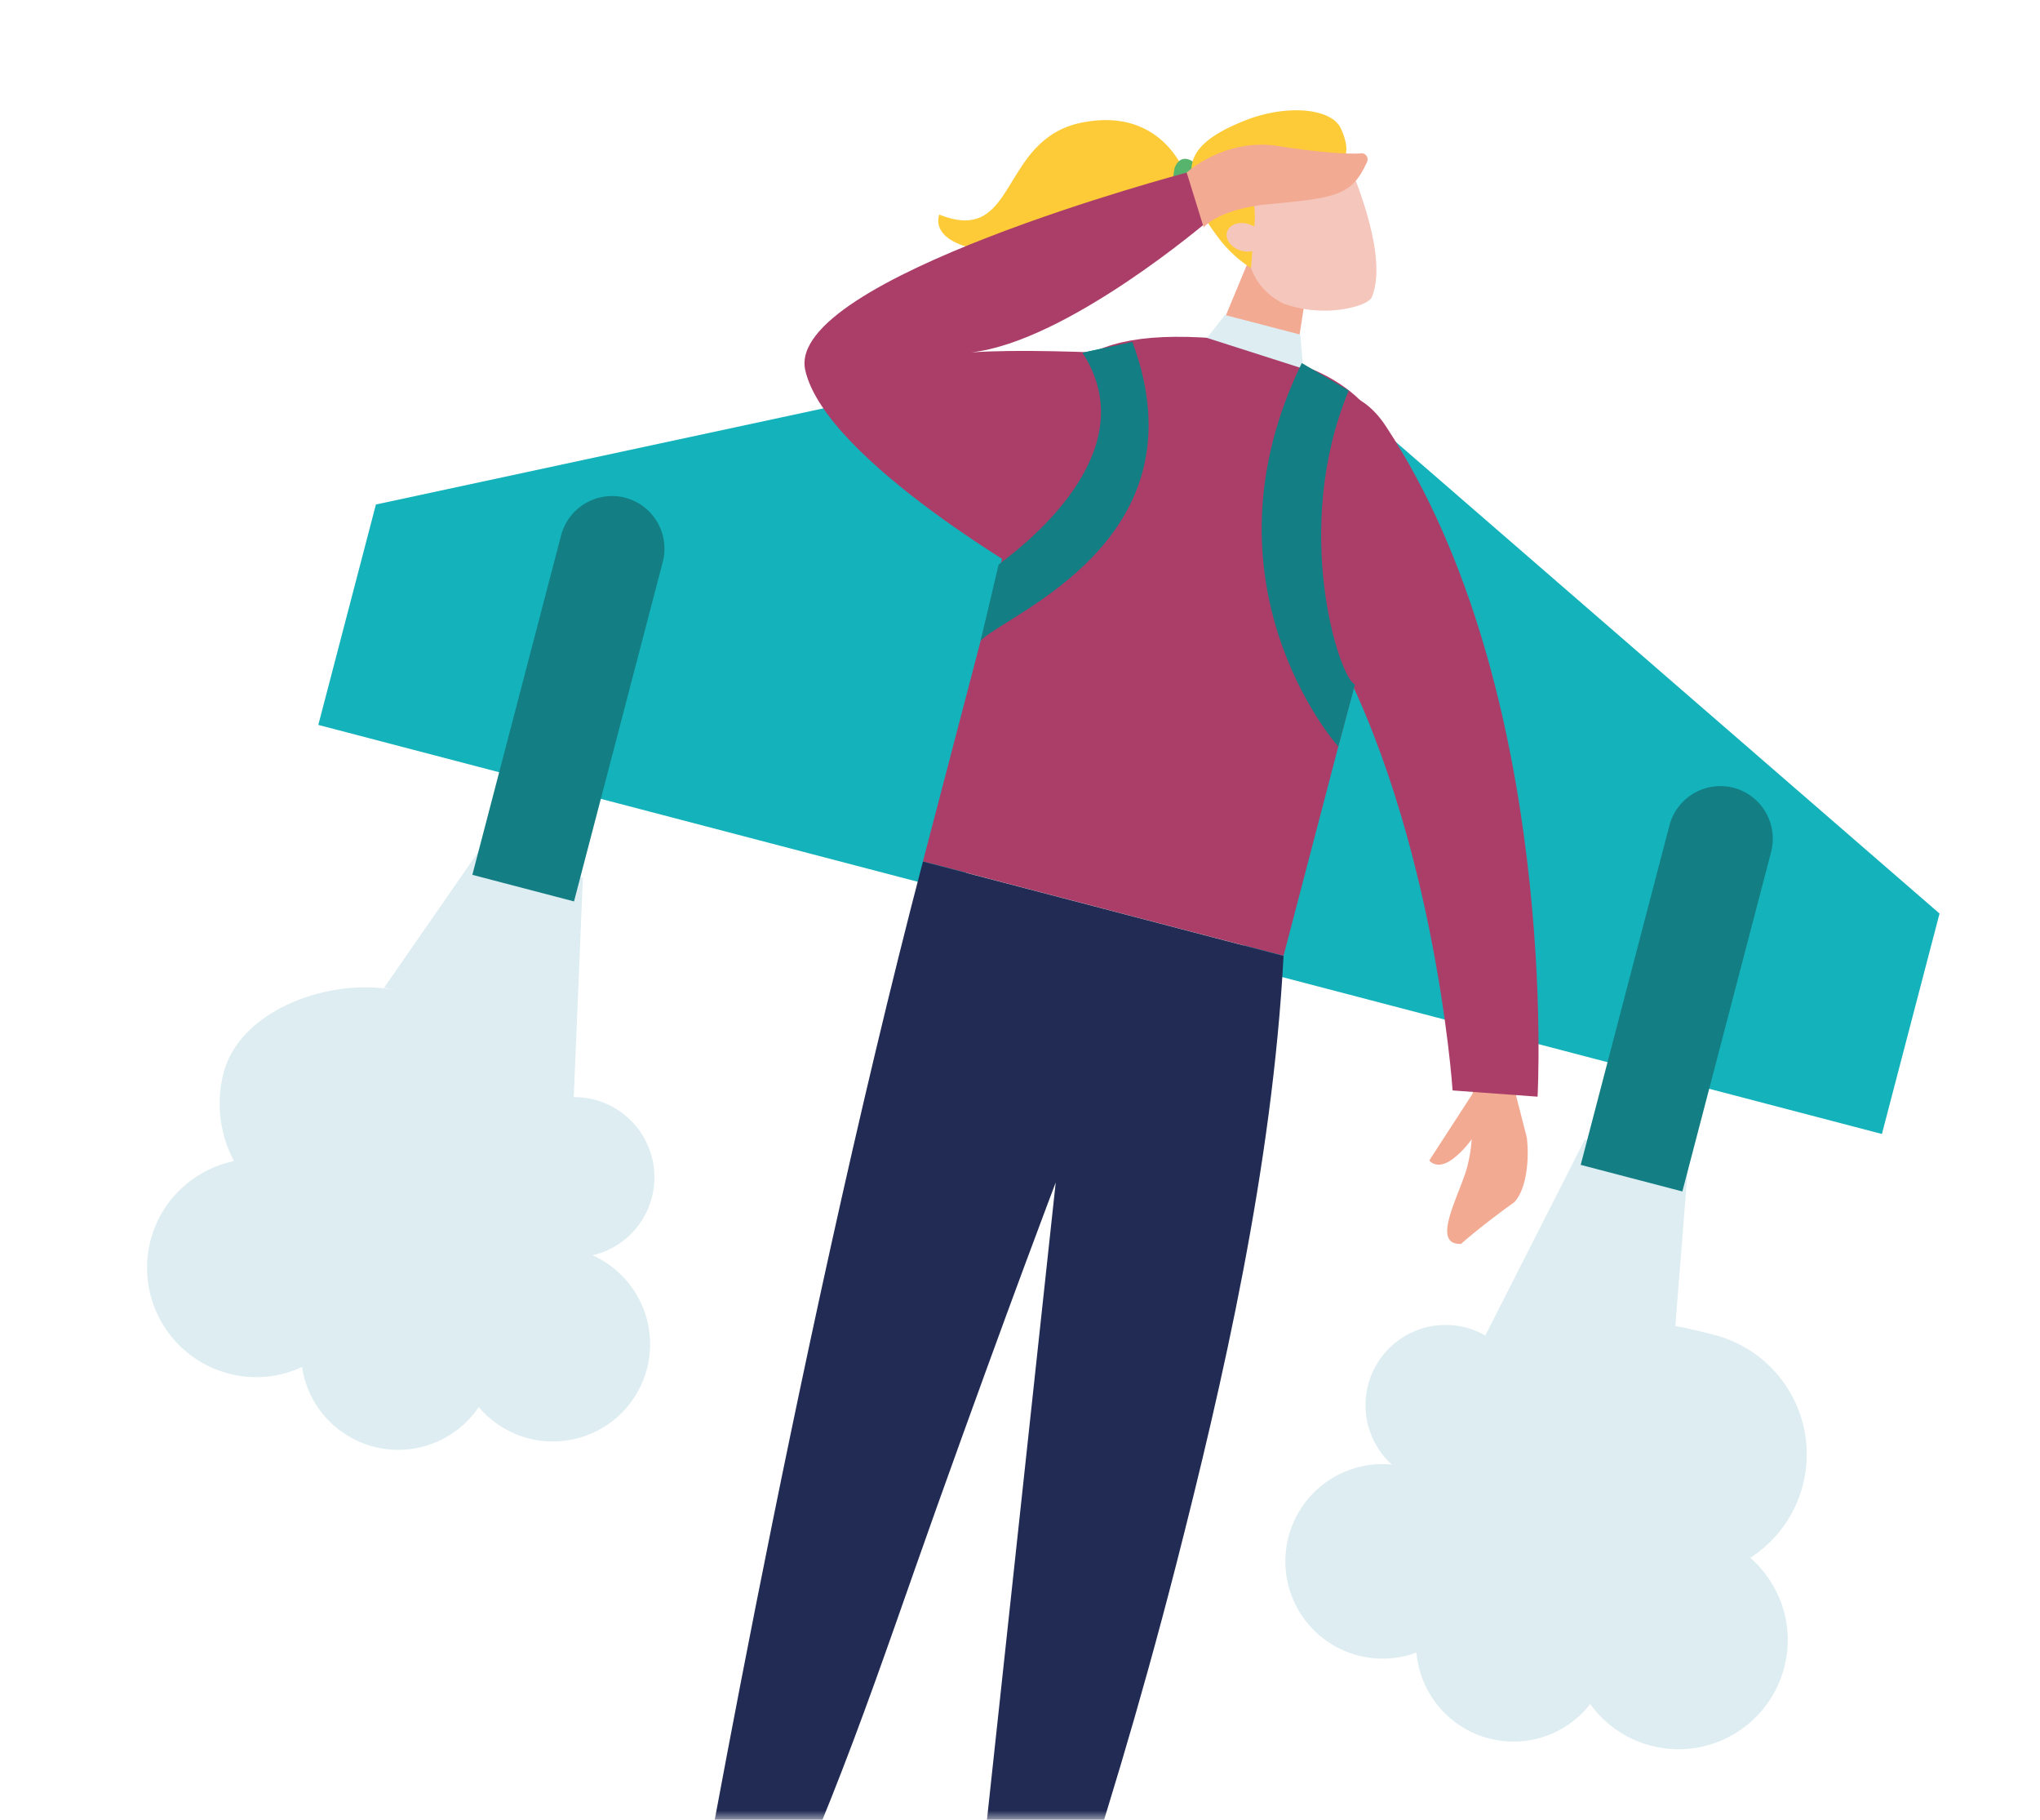 <svg width="111" height="99" viewBox="0 0 111 99" xmlns="http://www.w3.org/2000/svg" xmlns:xlink="http://www.w3.org/1999/xlink">
    <defs>
        <path id="nb5vlc5fba" d="M0 0h111v99H0z"/>
    </defs>
    <g fill="none" fill-rule="evenodd">
        <mask id="gjavhg25hb" fill="#fff">
            <use xlink:href="#nb5vlc5fba"/>
        </mask>
        <use fill-opacity="0" fill="#FFF" xlink:href="#nb5vlc5fba"/>
        <g fill-rule="nonzero" mask="url(#gjavhg25hb)">
            <path d="M64.6 9.71s-1.192-3.95-5.73-3.043c-4.54.908-3.475 6.73-7.759 5.007 0 0-.858 1.908 3.922 2.092 4.78.177 8.85-.362 9.574-4.05l-.008-.007z" fill="#FDCB37"/>
            <path d="M63.919 9.114s-.298 1.184.262 1.517c.56.334 1.149-.737 1.113-1.24-.035-.504-.985-1.256-1.375-.27v-.007z" fill="#57B46C"/>
            <path d="M75.726 79.668a4.362 4.362 0 0 1 4.092-7.432c.355.1.688.241 1 .418l5.41-10.651c2.93.688 2.717.581 5.631 1.305l-.702 8.836c.348.035 1.887.411 2.234.51a6.705 6.705 0 0 1 4.674 8.248 6.66 6.66 0 0 1-2.83 3.844c1.482 1.297 2.276 3.297 1.979 5.304a5.941 5.941 0 0 1-8.191 4.645 5.861 5.861 0 0 1-2.496-1.993 5.284 5.284 0 0 1-5.589 1.851 5.297 5.297 0 0 1-3.864-4.652 5.291 5.291 0 1 1-1.34-10.226l-.008-.007zM32.226 68.293a4.343 4.343 0 0 0 3.255-3.205 4.358 4.358 0 0 0-3.19-5.276 3.973 3.973 0 0 0-1.072-.121l.497-11.935c-2.894-.83-2.645-.823-5.546-1.624l-5.29 7.63c-.326-.134 1.312.263.957.178-3.595-.887-8.8.893-9.687 4.489a6.658 6.658 0 0 0 .582 4.737c-1.922.404-3.596 1.759-4.326 3.652a5.947 5.947 0 0 0 4.872 8.063 5.834 5.834 0 0 0 3.155-.517 5.292 5.292 0 0 0 9.616 2.184 5.288 5.288 0 0 0 9.17-2.156 5.296 5.296 0 0 0-2.993-6.106v.007z" fill="#DDEDF2"/>
            <path fill="#14B2BB" d="m60.04 18.943-39.586 8.503-3.134 11.991 34.968 9.149zM74.393 22.694l31.14 27.005-3.135 11.992-34.969-9.148z"/>
            <path fill="#F3AA93" d="m71.017 16.255-.688 4.411-4.659-1.021 2.667-6.425z"/>
            <path d="M73.35 16.773c.546-.114 1.036-.284 1.263-.546 1.17-2.56-1.702-8.411-1.702-8.411l-2.702-.617-2.844 2.553.546 4.163c.142 1.113.858 2.078 1.93 2.602a6.651 6.651 0 0 0 3.517.256h-.008z" fill="#F5C6BB"/>
            <path d="M68.273 12.007c.057-.723-.32-2.312.411-2.319.532 0 1.844-.17 2.44-.276 1.418-.249 2.744-.426 1.836-2.419-.51-1.12-2.964-1.333-5.233-.432-2.872 1.142-3.064 2.227-2.837 3.404.241 1.255.61 1.922 1.44 3.014a6.795 6.795 0 0 0 1.737 1.602l.206-2.574z" fill="#FDCB37"/>
            <path d="M66.869 12.418c.27-.333.865-.382 1.34-.113.475.27.638.759.376 1.1-.27.333-.865.382-1.34.113-.476-.27-.639-.76-.376-1.1z" fill="#F5C6BB"/>
            <path d="M68.35 18.815c.157.043 2.582 1.085 2.724 1.142 8.815 3.354 3.652 14.573 3.581 13.644L69.84 51.997l-19.622-5.135 5.51-21.055c1.227-4.68 1.773-8.084 10.46-7.396.688.057 1.411.198 2.163.397v.007z" fill="#AB3E68"/>
            <path d="M69.84 52.004c-.603 11.467-3.326 23.274-5.843 33.117-4.064 15.857-8.39 27.09-8.39 27.09l-3.24-.844 5.077-47.038s-2.496 6.538-6.482 17.693c-3.127 8.751-5.474 16.226-10.346 26.268-3.255-.851-3.248-.851-3.248-.851s5.744-33.423 12.85-60.57c7.609 1.993 15.708 4.106 19.622 5.135z" fill="#212B53"/>
            <path fill="#DDEDF2" d="m70.755 18.205-4.106-1.07-.972 1.248 5.227 1.673z"/>
            <g fill="#F3AA93">
                <path d="M79.924 60.69c.093.235.334 1.05-.07 2.71-.362 1.49-2.078 4.34-.355 4.269 1.27-1.113 2.9-2.27 2.9-2.27.695-.744.816-2.446.674-3.53l-.844-3.291s-1.539-.78-1.61-.83l-.475.525a7.461 7.461 0 0 1-.22 2.418z"/>
                <path d="M80.435 61.414s.057.071.128.22a9.59 9.59 0 0 1 .46-.468c.277-.752.582-1.49.866-2.234-.483-.113-1.156-.27-1.206-.29L77.77 63.13s.418.589 1.319-.113c.9-.695 1.34-1.617 1.34-1.617l.007.014z"/>
            </g>
            <path d="M71.691 33.65c6.354 10.56 7.347 25.672 7.347 25.672l4.624.34s1.24-22.068-8.262-36.486c-3.248-4.928-9.574.73-3.709 10.475z" fill="#AB3E68"/>
            <path d="m86.009 63.372 4.83-18.474a2.869 2.869 0 0 1 3.488-2.042 2.869 2.869 0 0 1 2.043 3.489l-4.83 18.473-5.531-1.446zM25.702 47.593l4.83-18.474a2.869 2.869 0 0 1 3.489-2.042 2.869 2.869 0 0 1 2.042 3.489l-4.83 18.473-5.53-1.446z" fill="#137E83"/>
            <g>
                <path d="M56.841 31.807s-11.92-6.723-13.027-11.673C42.708 15.177 64.564 9.39 64.564 9.39l1.184 2.617s-7.673 6.574-12.892 7.163c4.886-.34 15.31.517 15.31.517l-9.247 8-2.085 4.12h.007z" fill="#AB3E68"/>
                <path d="M64.564 9.39s2.078-1.921 5.035-1.44c1.844.306 3.808.462 4.46.39.249-.028.426.235.327.469-.865 1.893-1.68 1.95-5.759 2.34-2.446.333-3.134 1.22-3.134 1.22l-.922-2.979h-.007z" fill="#F3AA93"/>
            </g>
            <path d="m72.819 40.608.907-3.369c-.837-.305-3.489-8.41-.34-15.991l-2.553-1.497c-5.787 11.893 1.744 20.615 1.993 20.864l-.007-.007zM53.36 34.856c1.39-1.468 12.268-5.453 8.254-16.26l-2.716.595c3.312 5.078-2.411 9.928-4.56 11.517l-.979 4.148z" fill="#137E83"/>
        </g>
    </g>
</svg>
